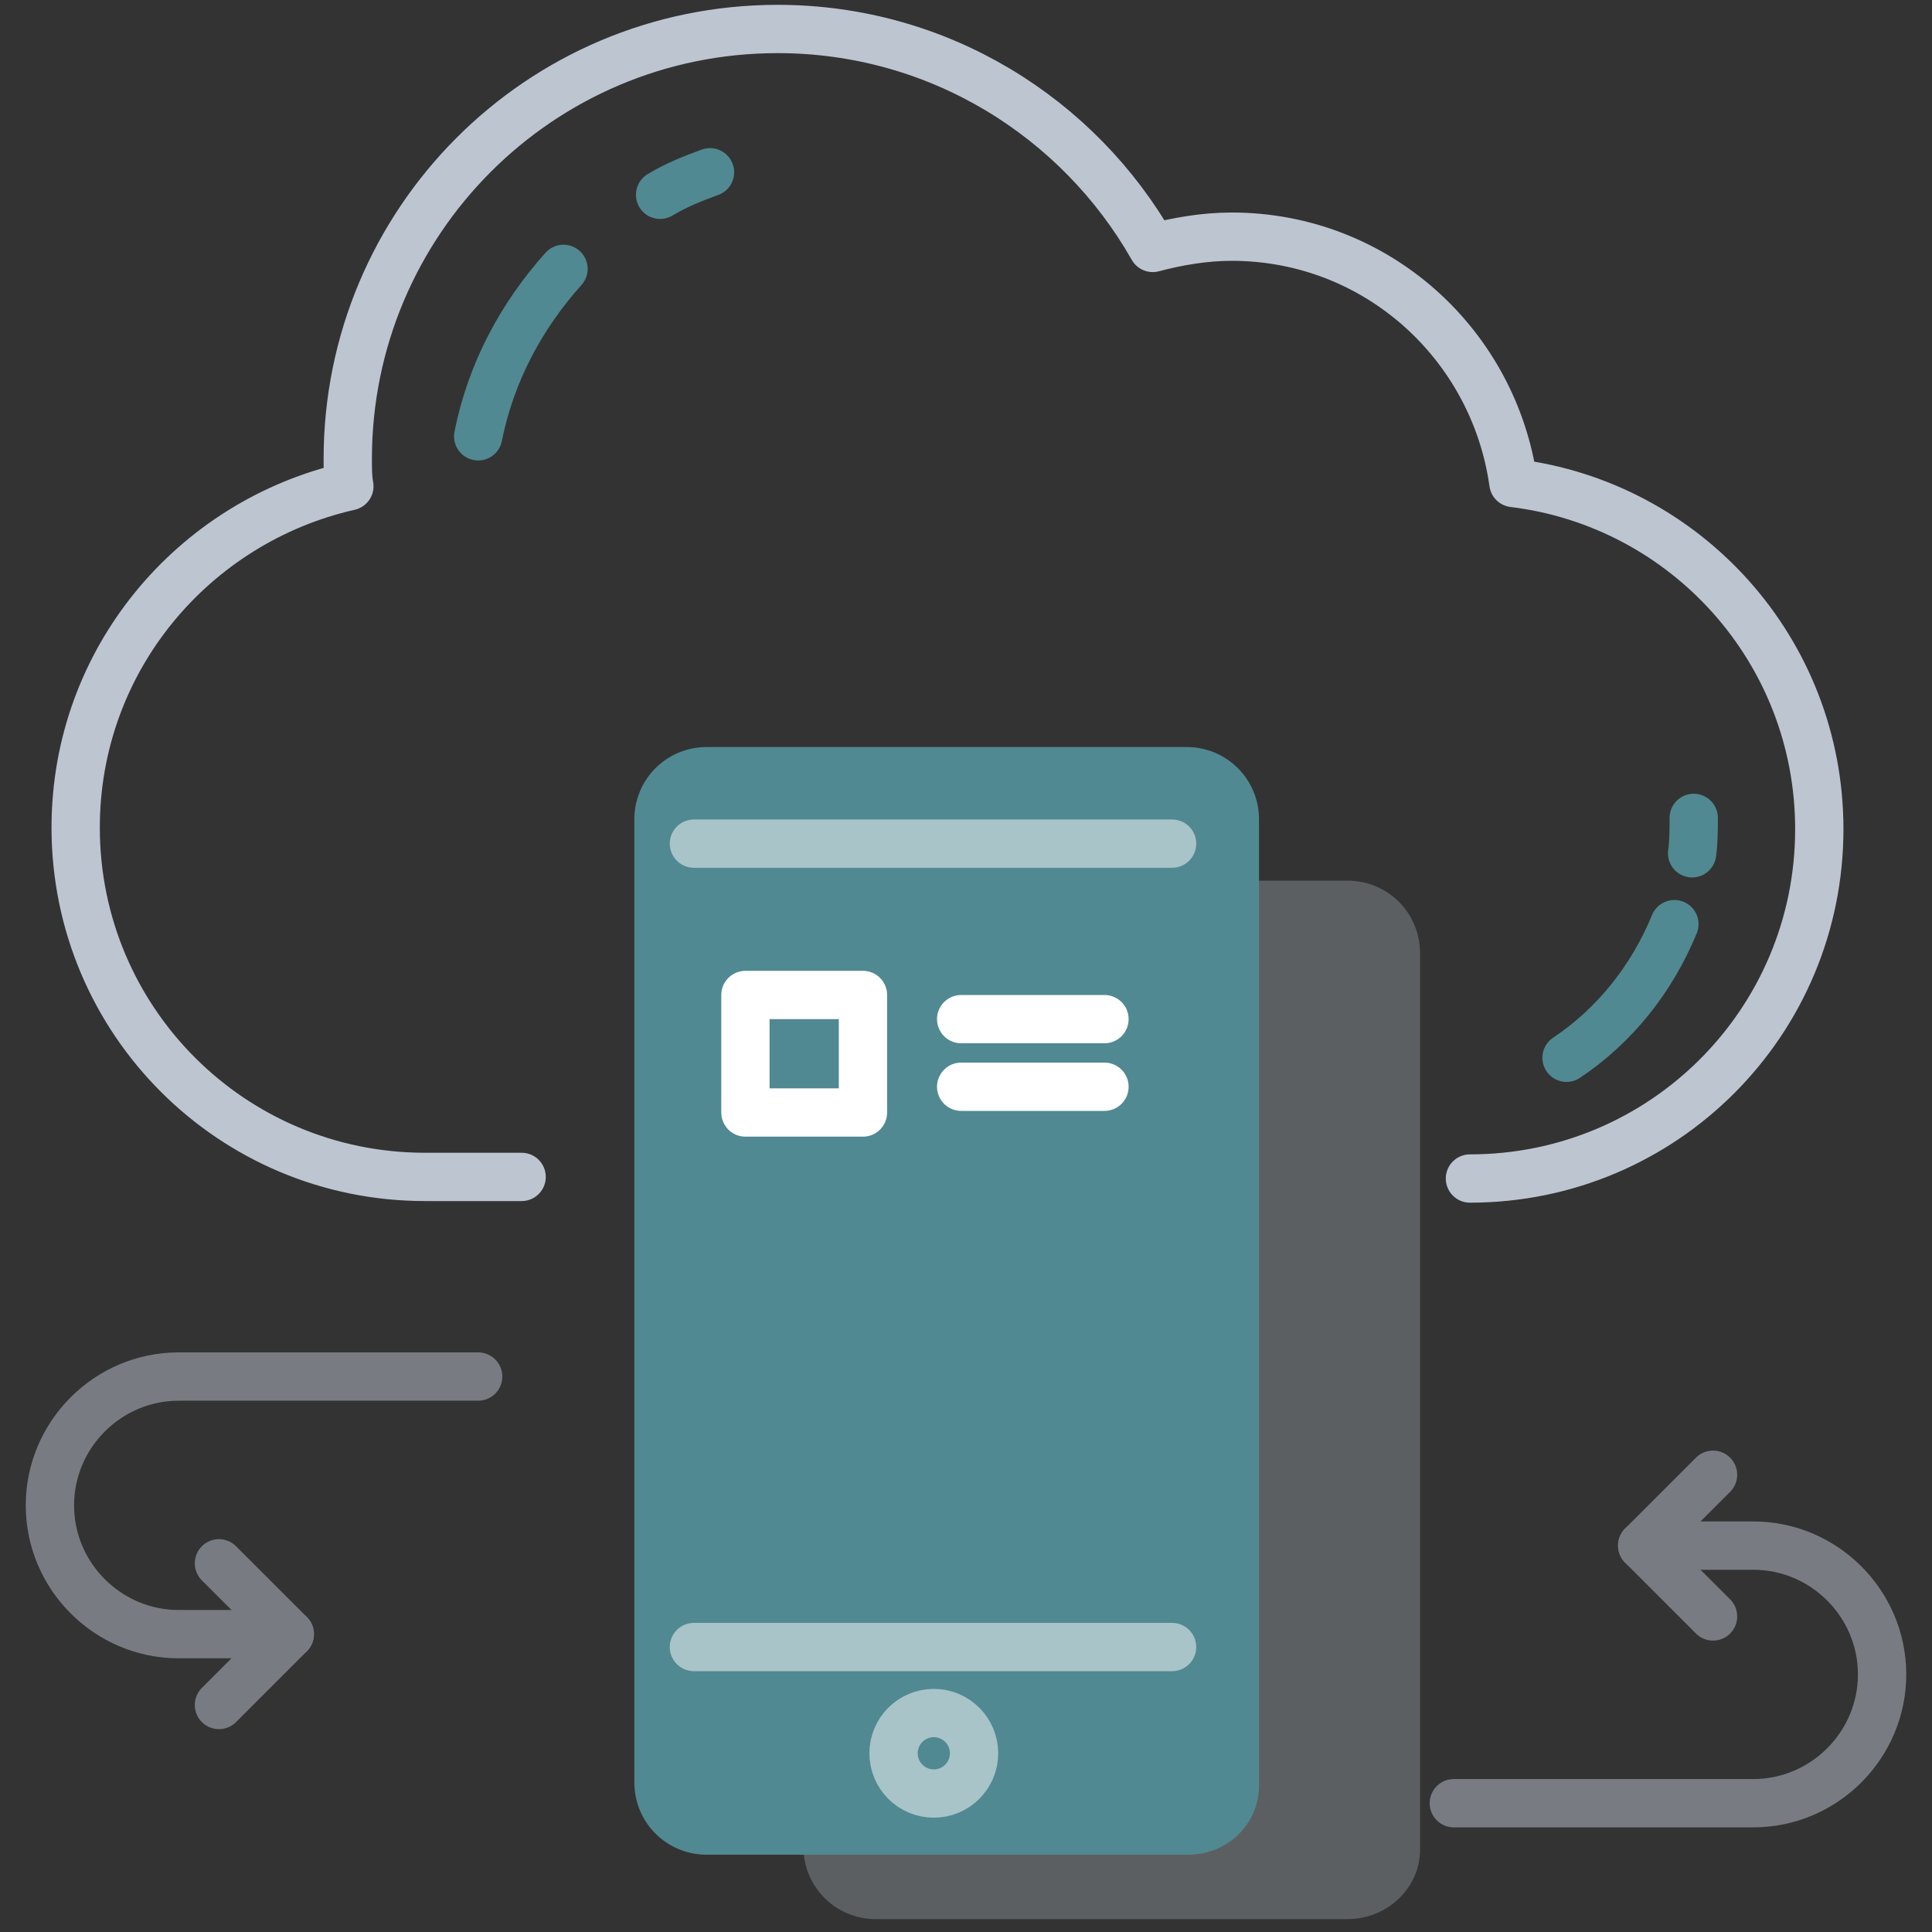 <?xml version="1.0" encoding="utf-8"?>
<!-- Generator: Adobe Illustrator 19.0.0, SVG Export Plug-In . SVG Version: 6.00 Build 0)  -->
<svg version="1.1" id="Layer_1" xmlns="http://www.w3.org/2000/svg" xmlns:xlink="http://www.w3.org/1999/xlink" x="0px" y="0px"
	 viewBox="-939 450 120 120" style="enable-background:new -939 450 120 120;" xml:space="preserve">
<rect x="-939" y="450" width="120" height="120" fill="#333333" stroke="none"/>
<path style="fill:none;stroke:#508991;stroke-width:3;stroke-linecap:round;stroke-linejoin:round;stroke-miterlimit:10;" d="
	M-904,466.7c-2.6,2.9-4.5,6.4-5.3,10.4 M-894.9,460.7c-1.1,0.4-2.1,0.8-3.1,1.4 M-833.9,503c0.1-0.7,0.1-1.5,0.1-2.2 M-841.7,515.7
	c3-2,5.3-4.9,6.7-8.3"/>
<path style="fill:none;stroke:#BDC5D1;stroke-width:3;stroke-linecap:round;stroke-linejoin:round;stroke-miterlimit:10;" d="
	M-847.7,523.2c12,0,21.7-9.7,21.7-21.7c0-11.1-8.3-20.2-19-21.5c-1.2-8.6-8.5-15.3-17.5-15.3c-1.7,0-3.4,0.3-4.9,0.7
	c-4.6-8.1-13.3-13.6-23.3-13.6c-14.8,0-26.7,12-26.7,26.7c0,0.6,0,1.2,0.1,1.7c-9.7,2.2-17,10.8-17,21.2c0,12,9.7,21.7,21.7,21.7h6"
	/>
<g style="opacity:0.5;">
	<path style="fill:none;stroke:#BDC5D1;stroke-width:3;stroke-linecap:round;stroke-linejoin:round;stroke-miterlimit:10;" d="
		M-921,551.5h-6.9c-4.4,0-8-3.6-8-8s3.6-8,8-8h18.6"/>
	<path style="fill:none;stroke:#BDC5D1;stroke-width:3;stroke-linecap:round;stroke-linejoin:round;stroke-miterlimit:10;" d="
		M-925.4,547.1l4.4,4.4l-4.4,4.4 M-837,546h6.9c4.4,0,8,3.6,8,8s-3.6,8-8,8h-18.6"/>
	<path style="fill:none;stroke:#BDC5D1;stroke-width:3;stroke-linecap:round;stroke-linejoin:round;stroke-miterlimit:10;" d="
		M-832.6,550.4l-4.4-4.4l4.4-4.4"/>
</g>
<path style="opacity:0.3;fill:#BDC5D1;enable-background:new;" d="M-855.3,569.2h-29.3c-2.5,0-4.5-2-4.5-4.5v-55.5
	c0-2.5,2-4.5,4.5-4.5h29.3c2.5,0,4.5,2,4.5,4.5v55.5C-850.7,567.2-852.8,569.2-855.3,569.2z"/>
<path style="fill:#508991;" d="M-865.2,565.2h-29.9c-2.5,0-4.5-2-4.5-4.5v-59.8c0-2.5,2-4.5,4.5-4.5h29.8c2.5,0,4.5,2,4.5,4.5v59.8
	C-860.7,563.2-862.7,565.2-865.2,565.2z"/>
<path style="fill:none;stroke:#FFFFFF;stroke-width:3;stroke-linecap:round;stroke-linejoin:round;stroke-miterlimit:10;" d="
	M-879.3,513.3h8.9 M-879.3,517.5h8.9 M-892.7,511.8h7.3v7.3h-7.3V511.8z"/>
<circle style="opacity:0.5;fill:none;stroke:#FFFFFF;stroke-width:3;stroke-linecap:round;stroke-linejoin:round;stroke-miterlimit:10;enable-background:new    ;" cx="-881" cy="558.9" r="2.5"/>
<path style="opacity:0.5;fill:none;stroke:#FFFFFF;stroke-width:3;stroke-linecap:round;stroke-linejoin:round;stroke-miterlimit:10;enable-background:new    ;" d="
	M-895.9,502.4h29.7 M-866.2,552.3h-29.7"/>
</svg>
